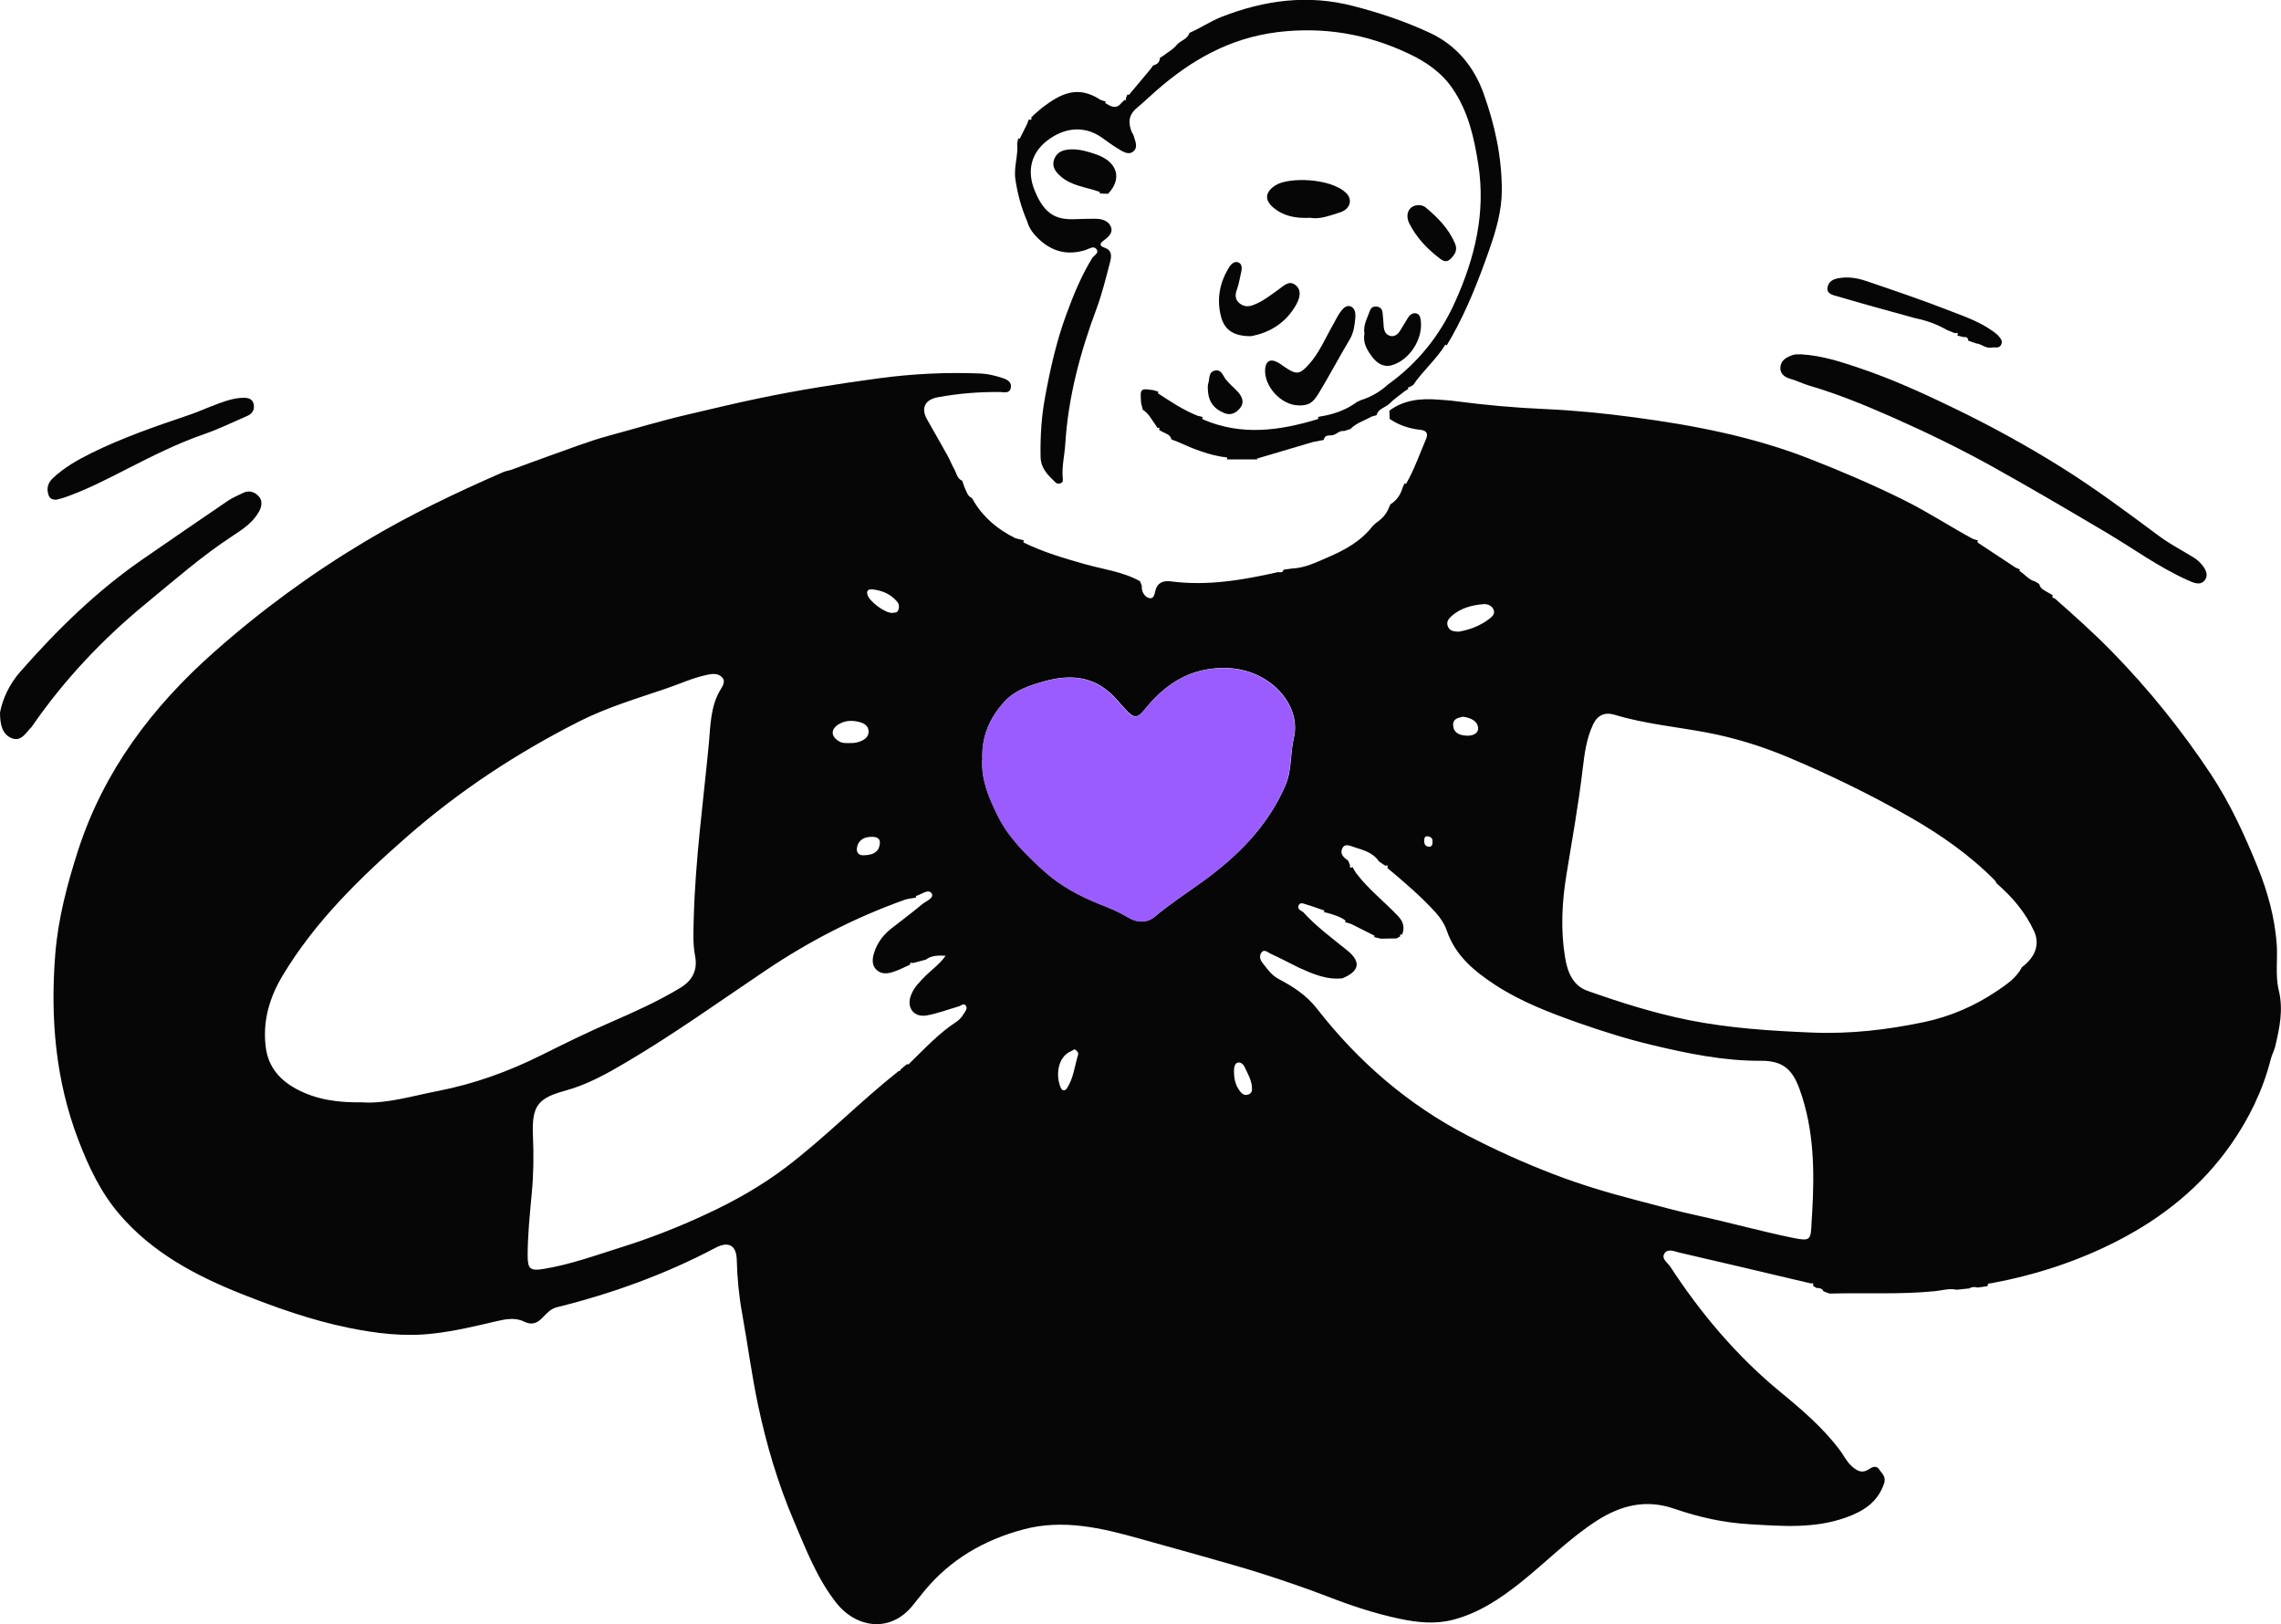 <svg width="125" height="89" viewBox="0 0 125 89" fill="none" xmlns="http://www.w3.org/2000/svg"><g><path d="M76.152 22.944C76.152 22.8 76.146 22.648 76.139 22.504C76.932 21.918 77.843 21.826 78.787 21.898C79.111 21.924 79.435 21.938 79.758 21.984C81.39 22.201 83.028 22.346 84.666 22.418C86.31 22.49 87.948 22.655 89.566 22.872C92.829 23.306 96.065 23.931 99.163 25.142C100.913 25.826 102.637 26.563 104.321 27.399C105.629 28.044 106.844 28.847 108.125 29.538C108.218 29.564 108.317 29.597 108.409 29.623C108.337 29.669 108.363 29.728 108.409 29.755C109.09 30.209 109.77 30.656 110.45 31.104C110.536 31.143 110.622 31.176 110.708 31.215C110.695 31.229 110.668 31.235 110.662 31.255C110.662 31.268 110.675 31.288 110.688 31.301C110.972 31.485 111.183 31.781 111.527 31.867C111.6 31.913 111.679 31.959 111.751 32.005C111.811 32.294 112.075 32.367 112.28 32.498C112.352 32.538 112.425 32.584 112.498 32.623C112.399 32.768 112.564 32.768 112.617 32.808C113.687 33.749 114.743 34.696 115.741 35.716C117.748 37.769 119.538 39.993 121.13 42.388C122.207 44.007 123.012 45.77 123.739 47.566C124.274 48.889 124.65 50.271 124.763 51.699C124.829 52.554 124.677 53.442 124.875 54.258C125.139 55.344 124.921 56.331 124.683 57.351C124.624 57.588 124.498 57.811 124.439 58.048C124.01 59.739 123.257 61.286 122.266 62.707C120.661 65.01 118.541 66.714 116.051 67.997C113.865 69.122 111.567 69.866 109.156 70.32C109.057 70.34 108.905 70.3 108.925 70.484C108.74 70.511 108.561 70.537 108.376 70.563C108.218 70.517 108.066 70.517 107.921 70.609C107.69 70.636 107.452 70.655 107.221 70.682C106.818 70.59 106.428 70.721 106.038 70.761C104.116 70.951 102.188 70.84 100.259 70.892C100.147 70.853 100.035 70.807 99.929 70.767C99.85 70.603 99.698 70.583 99.539 70.583C99.473 70.537 99.407 70.498 99.348 70.458C99.427 70.293 99.302 70.333 99.222 70.333C96.832 69.767 94.441 69.201 92.043 68.648C91.779 68.589 91.429 68.412 91.231 68.668C91.006 68.964 91.376 69.188 91.515 69.392C93.206 71.985 95.187 74.334 97.584 76.301C98.754 77.262 99.903 78.249 100.821 79.466C101.045 79.769 101.204 80.117 101.494 80.367C101.772 80.611 102.049 80.769 102.412 80.519C102.584 80.4 102.829 80.295 102.974 80.519C103.119 80.749 103.383 80.92 103.245 81.315C102.888 82.341 102.102 82.828 101.158 83.164C99.434 83.782 97.67 83.638 95.887 83.532C94.454 83.453 93.087 83.144 91.752 82.683C90.194 82.144 88.82 82.499 87.512 83.335C85.993 84.309 84.732 85.612 83.325 86.73C82.202 87.625 81.02 88.408 79.62 88.77C78.669 89.02 77.684 88.921 76.72 88.717C75.36 88.434 74.039 87.993 72.751 87.493C71.595 87.046 70.426 86.651 69.25 86.27C67.982 85.862 66.694 85.519 65.42 85.151C64.429 84.868 63.438 84.605 62.448 84.322C60.361 83.736 58.254 83.236 56.087 83.815C53.934 84.388 52.065 85.467 50.632 87.217C50.427 87.467 50.229 87.717 50.024 87.974C48.796 89.513 46.907 89.231 45.804 87.809C44.754 86.46 44.159 84.888 43.499 83.341C42.634 81.308 42.006 79.196 41.55 77.044C41.194 75.373 40.976 73.676 40.672 71.998C40.494 71.017 40.401 70.043 40.375 69.05C40.355 68.234 39.919 68.004 39.193 68.392C36.438 69.846 33.532 70.892 30.514 71.642C30.171 71.728 29.966 71.971 29.741 72.202C29.451 72.504 29.16 72.643 28.731 72.432C28.242 72.189 27.714 72.287 27.212 72.406C26.062 72.675 24.913 72.952 23.738 73.083C22.159 73.268 20.614 73.077 19.068 72.761C17.067 72.347 15.145 71.669 13.256 70.919C10.726 69.912 8.336 68.648 6.532 66.53C5.515 65.339 4.861 63.95 4.3 62.49C3.039 59.2 2.755 55.798 3.025 52.33C3.177 50.383 3.673 48.488 4.274 46.619C5.687 42.25 8.329 38.749 11.73 35.736C14.306 33.453 17.073 31.426 20.026 29.663C22.443 28.215 24.986 27.004 27.562 25.879C27.7 25.82 27.852 25.794 27.998 25.754C28.651 25.517 29.299 25.267 29.953 25.037C31.102 24.636 32.238 24.181 33.407 23.866C34.853 23.477 36.293 23.037 37.759 22.701C39.041 22.405 40.315 22.089 41.603 21.826C43.77 21.372 45.956 21.03 48.148 20.734C50.011 20.483 51.88 20.391 53.756 20.47C54.152 20.49 54.548 20.589 54.931 20.714C55.176 20.793 55.473 20.931 55.387 21.273C55.315 21.582 55.017 21.49 54.806 21.484C53.657 21.471 52.514 21.563 51.385 21.773C50.678 21.905 50.46 22.372 50.803 22.984C51.173 23.642 51.556 24.3 51.92 24.958C52.058 25.201 52.157 25.471 52.296 25.715C52.422 25.938 52.448 26.234 52.732 26.346C52.772 26.465 52.811 26.576 52.851 26.695C52.963 26.912 53.003 27.182 53.267 27.3C53.307 27.373 53.353 27.445 53.393 27.517C53.941 28.406 54.72 29.044 55.651 29.498C55.803 29.538 55.962 29.577 56.114 29.616C56.1 29.643 56.087 29.669 56.081 29.702C56.081 29.715 56.1 29.735 56.114 29.741C57.177 30.261 58.3 30.59 59.436 30.913C60.46 31.202 61.529 31.327 62.474 31.854C62.507 31.939 62.54 32.018 62.573 32.104C62.54 32.433 62.738 32.722 62.976 32.775C63.28 32.847 63.267 32.472 63.352 32.255C63.511 31.847 63.874 31.821 64.218 31.867C66.186 32.117 68.101 31.788 70.01 31.36C70.116 31.334 70.3 31.439 70.334 31.222C70.492 31.202 70.644 31.183 70.802 31.156C71.496 31.13 72.104 30.827 72.718 30.564C73.656 30.163 74.561 29.682 75.208 28.847C75.267 28.787 75.327 28.728 75.386 28.675C75.683 28.472 75.941 28.228 76.086 27.886C76.119 27.807 76.159 27.721 76.192 27.642C76.542 27.425 76.753 27.11 76.866 26.715C76.905 26.636 76.938 26.557 76.978 26.478C76.991 26.491 77.004 26.511 77.017 26.517C77.031 26.517 77.057 26.511 77.064 26.498C77.506 25.721 77.797 24.879 78.147 24.063C78.272 23.767 78.186 23.596 77.843 23.556C77.235 23.491 76.661 23.306 76.146 22.951L76.152 22.944ZM76.74 51.31C76.674 51.35 76.608 51.389 76.535 51.429L75.67 51.442C75.545 51.409 75.419 51.383 75.287 51.35C75.3 51.337 75.32 51.33 75.327 51.31C75.327 51.297 75.327 51.271 75.307 51.271C74.891 51.06 74.468 50.85 74.052 50.639C73.933 50.6 73.814 50.567 73.695 50.527C73.709 50.514 73.728 50.501 73.735 50.488C73.735 50.475 73.735 50.449 73.722 50.442C73.477 50.251 73.187 50.172 72.896 50.073C72.771 50.041 72.652 50.008 72.526 49.975C72.54 49.962 72.559 49.955 72.573 49.942C72.573 49.929 72.573 49.902 72.566 49.896C72.229 49.784 71.899 49.659 71.562 49.56C71.43 49.521 71.238 49.429 71.166 49.619C71.087 49.804 71.252 49.896 71.397 49.968C72.117 50.764 72.975 51.396 73.808 52.067C74.686 52.771 74.409 53.258 73.57 53.613C72.711 53.712 71.952 53.377 71.199 53.041C70.677 52.778 70.155 52.508 69.627 52.264C69.475 52.199 69.283 51.988 69.125 52.205C68.993 52.383 69.052 52.607 69.198 52.784C69.455 53.107 69.673 53.442 70.063 53.646C70.855 54.067 71.595 54.535 72.176 55.285C74.428 58.173 77.143 60.529 80.419 62.227C81.951 63.023 83.516 63.727 85.121 64.345C86.608 64.918 88.133 65.372 89.679 65.773C90.801 66.063 91.918 66.379 93.054 66.622C94.784 66.997 96.495 67.477 98.225 67.833C99.222 68.037 99.236 67.971 99.275 66.977C99.282 66.806 99.302 66.635 99.308 66.464C99.44 64.181 99.414 61.917 98.628 59.72C98.232 58.601 97.697 58.127 96.501 58.134C94.474 58.147 92.505 57.739 90.564 57.278C89.183 56.949 87.823 56.522 86.475 56.048C84.903 55.489 83.351 54.897 81.958 53.989C80.815 53.245 79.758 52.383 79.29 51.014C79.164 50.646 78.946 50.31 78.675 50.008C77.863 49.113 76.945 48.336 76.02 47.56C76.106 47.409 76 47.428 75.908 47.441C75.796 47.362 75.677 47.283 75.564 47.205C75.247 46.724 74.726 46.593 74.217 46.428C73.986 46.356 73.702 46.198 73.557 46.494C73.411 46.79 73.636 47.001 73.874 47.158C73.907 47.237 73.94 47.323 73.979 47.402C73.979 47.487 73.953 47.619 74.118 47.514C74.184 47.626 74.243 47.744 74.316 47.849C74.983 48.731 75.862 49.409 76.615 50.205C76.912 50.521 76.991 50.837 76.833 51.231C76.806 51.225 76.773 51.199 76.766 51.205C76.734 51.231 76.687 51.264 76.753 51.31H76.74ZM109.427 48.428C109.387 48.363 109.361 48.29 109.308 48.238C107.934 46.849 106.349 45.744 104.658 44.777C102.512 43.546 100.286 42.467 98.007 41.506C96.567 40.901 95.068 40.434 93.529 40.144C91.845 39.828 90.128 39.671 88.477 39.17C87.955 39.013 87.545 39.184 87.301 39.703C86.938 40.473 86.832 41.302 86.733 42.132C86.502 44.079 86.158 46.007 85.841 47.941C85.597 49.429 85.518 50.942 85.762 52.436C85.888 53.219 86.158 54.002 86.99 54.298C88.807 54.943 90.65 55.522 92.538 55.903C94.771 56.351 97.049 56.495 99.322 56.588C101.389 56.673 103.436 56.436 105.464 56.008C106.904 55.699 108.218 55.127 109.42 54.318C109.948 53.962 110.497 53.6 110.807 53.002C111.527 52.462 111.804 51.758 111.467 51.028C110.999 50.008 110.279 49.159 109.427 48.422V48.428ZM49.846 52.877C49.575 53.002 49.304 53.14 49.02 53.238C48.69 53.363 48.32 53.416 48.043 53.159C47.779 52.922 47.792 52.574 47.891 52.251C48.069 51.653 48.432 51.185 48.934 50.817C49.463 50.402 50.004 50.001 50.52 49.567C50.731 49.389 51.213 49.218 51.054 48.961C50.876 48.685 50.486 49.027 50.189 49.106C50.189 49.106 50.189 49.159 50.196 49.192C49.991 49.231 49.773 49.244 49.582 49.31C46.88 50.271 44.351 51.574 41.973 53.173C39.437 54.877 36.947 56.666 34.312 58.219C33.242 58.851 32.159 59.456 30.93 59.785C29.418 60.2 29.14 60.667 29.206 62.266C29.253 63.312 29.239 64.358 29.14 65.405C29.035 66.543 28.916 67.681 28.916 68.826C28.916 69.537 29.061 69.662 29.774 69.543C31.207 69.313 32.575 68.82 33.948 68.385C35.573 67.879 37.165 67.26 38.71 66.536C40.263 65.819 41.735 64.984 43.096 63.95C45.249 62.312 47.138 60.364 49.258 58.687C49.311 58.7 49.35 58.7 49.337 58.627L49.707 58.312C49.773 58.371 49.806 58.312 49.846 58.272C50.671 57.469 51.457 56.614 52.435 55.982C52.613 55.864 52.732 55.693 52.844 55.515C52.93 55.383 53.036 55.245 52.917 55.1C52.798 54.962 52.679 55.107 52.56 55.147C51.973 55.318 51.398 55.535 50.797 55.647C50.077 55.778 49.667 55.225 49.919 54.548C50.084 54.107 50.414 53.791 50.737 53.462C51.081 53.12 51.49 52.85 51.821 52.376C51.385 52.357 51.041 52.363 50.731 52.593C50.5 52.653 50.262 52.719 50.031 52.778C49.945 52.752 49.866 52.732 49.866 52.87L49.846 52.877ZM19.933 60.417C21.241 60.483 22.621 60.055 24.022 59.785C25.996 59.397 27.859 58.726 29.655 57.831C30.91 57.206 32.165 56.588 33.453 56.028C34.754 55.462 36.042 54.883 37.257 54.153C37.918 53.758 38.248 53.199 38.09 52.383C37.958 51.705 38.004 51.021 38.017 50.33C38.103 47.126 38.539 43.954 38.843 40.776C38.935 39.776 38.928 38.717 39.483 37.795C39.609 37.591 39.78 37.335 39.569 37.118C39.358 36.894 39.067 36.914 38.763 36.979C37.977 37.144 37.251 37.48 36.498 37.736C34.9 38.282 33.275 38.763 31.762 39.526C28.367 41.243 25.204 43.316 22.337 45.823C19.742 48.093 17.272 50.488 15.482 53.475C14.762 54.679 14.385 55.969 14.564 57.39C14.702 58.496 15.356 59.213 16.294 59.706C17.384 60.279 18.566 60.437 19.927 60.41L19.933 60.417ZM53.828 41.658C53.789 42.763 54.198 43.724 54.674 44.684C55.282 45.915 56.239 46.843 57.217 47.731C58.115 48.547 59.211 49.133 60.354 49.58C60.862 49.777 61.358 49.995 61.833 50.277C62.289 50.554 62.837 50.613 63.286 50.231C64.072 49.573 64.924 49.008 65.757 48.415C67.751 46.994 69.455 45.329 70.446 43.033C70.802 42.21 70.697 41.316 70.902 40.46C71.179 39.315 70.598 38.203 69.713 37.499C68.702 36.697 67.427 36.453 66.113 36.69C64.673 36.947 63.603 37.795 62.718 38.894C62.342 39.355 62.15 39.374 61.741 38.94C61.417 38.598 61.127 38.216 60.77 37.914C59.674 36.979 58.419 36.986 57.118 37.368C56.365 37.585 55.625 37.835 55.077 38.42C54.225 39.328 53.776 40.401 53.842 41.645L53.828 41.658ZM79.976 34.611C80.492 34.519 81.053 34.328 81.555 33.959C81.753 33.814 81.945 33.663 81.852 33.42C81.766 33.203 81.528 33.084 81.291 33.11C80.65 33.163 80.042 33.321 79.54 33.768C79.369 33.92 79.257 34.084 79.336 34.308C79.422 34.565 79.646 34.617 79.976 34.617V34.611ZM46.709 40.723C46.709 40.723 46.927 40.71 47.105 40.644C47.356 40.552 47.6 40.407 47.6 40.092C47.6 39.763 47.323 39.624 47.078 39.565C46.715 39.473 46.326 39.473 45.975 39.684C45.533 39.947 45.513 40.322 45.943 40.605C46.127 40.73 46.332 40.736 46.709 40.717V40.723ZM58.881 57.502C58.815 57.542 58.749 57.588 58.683 57.614C57.976 57.917 57.831 58.91 58.128 59.608C58.207 59.792 58.366 59.805 58.478 59.627C58.835 59.075 58.888 58.417 59.079 57.811C59.119 57.68 59.007 57.568 58.881 57.502ZM48.888 33.584C49.02 33.571 49.166 33.597 49.225 33.439C49.291 33.268 49.278 33.104 49.152 32.959C48.802 32.551 48.34 32.36 47.818 32.301C47.647 32.281 47.462 32.321 47.534 32.584C47.627 32.953 48.492 33.597 48.888 33.591V33.584ZM68.61 59.562C68.57 59.16 68.365 58.818 68.2 58.463C68.141 58.338 67.989 58.193 67.837 58.233C67.685 58.265 67.632 58.456 67.626 58.601C67.612 59.042 67.672 59.456 67.969 59.825C68.101 59.983 68.22 60.042 68.405 59.983C68.61 59.917 68.629 59.752 68.603 59.568L68.61 59.562ZM80.161 39.282C79.91 39.335 79.6 39.394 79.633 39.763C79.666 40.177 79.983 40.289 80.346 40.315C80.69 40.342 81.033 40.203 81 39.875C80.96 39.499 80.584 39.335 80.161 39.276V39.282ZM47.369 46.869C47.845 46.856 48.162 46.698 48.215 46.244C48.254 45.889 47.977 45.856 47.726 45.862C47.33 45.875 47.019 46.06 46.96 46.468C46.913 46.77 47.125 46.902 47.376 46.869H47.369ZM78.206 45.829C78.048 45.836 78.048 45.974 78.048 46.106C78.048 46.277 78.134 46.395 78.312 46.402C78.504 46.402 78.497 46.251 78.504 46.119C78.51 45.935 78.411 45.849 78.2 45.829H78.206Z" fill="#060606" /><path d="M76.039 21.089C77.69 19.911 78.918 18.378 79.744 16.535C80.821 14.14 81.428 11.673 81.012 9.015C80.781 7.541 80.471 6.133 79.612 4.869C79.004 3.974 78.152 3.389 77.201 2.941C74.916 1.862 72.545 1.448 69.989 1.763C67.38 2.092 65.267 3.297 63.351 4.981C62.995 5.29 62.658 5.619 62.294 5.922C61.832 6.304 61.819 6.751 62.03 7.258C62.05 7.31 62.103 7.356 62.116 7.409C62.195 7.712 62.4 8.074 62.09 8.311C61.812 8.521 61.502 8.284 61.244 8.133C60.934 7.949 60.65 7.725 60.353 7.521C59.435 6.889 58.352 6.962 57.387 7.705C56.522 8.37 56.264 9.337 56.687 10.409C57.262 11.857 57.988 12.061 59.005 12.008C59.349 11.989 59.692 11.995 60.036 11.989C60.379 11.989 60.716 12.094 60.861 12.39C61.02 12.706 60.795 12.949 60.524 13.147C60.373 13.259 60.135 13.443 60.531 13.574C60.927 13.706 60.921 14.022 60.842 14.325C60.617 15.187 60.406 16.055 60.102 16.884C59.203 19.292 58.536 21.753 58.378 24.333C58.338 24.958 58.18 25.576 58.239 26.208C58.252 26.326 58.266 26.425 58.12 26.484C57.988 26.537 57.909 26.504 57.816 26.412C57.414 26.03 57.037 25.662 57.024 25.03C57.004 23.925 57.07 22.832 57.275 21.74C57.552 20.227 57.889 18.727 58.418 17.279C58.814 16.2 59.243 15.134 59.851 14.147C59.95 13.989 60.267 13.87 60.075 13.64C59.923 13.456 59.679 13.64 59.494 13.7C58.503 14.015 57.651 13.792 56.912 13.088C56.641 12.824 56.397 12.528 56.297 12.147C55.974 11.403 55.763 10.64 55.644 9.83C55.544 9.146 55.809 8.514 55.743 7.856C55.763 7.758 55.782 7.659 55.802 7.56C55.815 7.574 55.822 7.6 55.842 7.606C55.855 7.606 55.888 7.606 55.888 7.593C56.02 7.33 56.152 7.067 56.284 6.797C56.317 6.712 56.35 6.626 56.383 6.541C56.509 6.606 56.542 6.554 56.515 6.435C56.575 6.383 56.628 6.323 56.681 6.271C56.832 6.139 56.978 6.008 57.136 5.883C58.153 5.119 59.065 4.652 60.326 5.481C60.419 5.514 60.518 5.54 60.61 5.573C60.597 5.586 60.577 5.6 60.571 5.613C60.571 5.626 60.571 5.659 60.584 5.659C60.874 5.83 61.165 6.008 61.449 5.646C61.508 5.593 61.561 5.534 61.621 5.481C61.707 5.501 61.727 5.481 61.694 5.396C61.727 5.317 61.76 5.238 61.792 5.159C61.806 5.172 61.812 5.192 61.832 5.198C61.845 5.198 61.872 5.198 61.878 5.185C62.268 4.718 62.658 4.257 63.047 3.79C63.094 3.718 63.147 3.652 63.193 3.586C63.411 3.533 63.556 3.408 63.563 3.172C63.635 3.126 63.708 3.079 63.781 3.033C64.012 2.849 64.289 2.704 64.474 2.474C64.685 2.218 65.075 2.158 65.181 1.803C65.788 1.54 66.33 1.165 66.951 0.921C69.295 0.007 71.673 -0.316 74.156 0.329C75.616 0.704 77.043 1.184 78.39 1.816C79.797 2.481 80.768 3.632 81.303 5.126C81.917 6.843 82.3 8.587 82.3 10.416C82.3 11.561 81.983 12.627 81.613 13.686C81.045 15.305 80.424 16.904 79.585 18.404C79.487 18.582 79.381 18.759 79.275 18.937C79.262 18.917 79.255 18.898 79.242 18.891C79.229 18.891 79.203 18.891 79.196 18.904C78.701 19.707 77.974 20.319 77.446 21.095C77.373 21.135 77.307 21.181 77.241 21.22C77.162 21.207 77.135 21.233 77.175 21.312C77.109 21.352 77.049 21.398 76.983 21.438C76.713 21.655 76.409 21.852 76.164 22.102C75.94 22.339 75.53 22.378 75.438 22.753C75.345 22.78 75.253 22.806 75.16 22.832C74.771 23.056 74.328 23.175 74.005 23.51C73.886 23.55 73.767 23.582 73.654 23.622C73.41 23.582 73.258 23.793 73.04 23.846C72.862 23.885 72.585 23.8 72.545 24.109C72.347 24.148 72.149 24.181 71.957 24.221C70.927 24.523 69.903 24.833 68.873 25.135C68.886 25.148 68.899 25.162 68.912 25.175C68.351 25.175 67.79 25.175 67.228 25.175C67.241 25.148 67.255 25.122 67.261 25.096C67.261 25.089 67.235 25.07 67.222 25.07C66.27 24.958 65.399 24.602 64.54 24.214C64.428 24.168 64.316 24.129 64.197 24.083C64.137 23.826 63.906 23.767 63.708 23.668C63.635 23.629 63.563 23.589 63.496 23.543C63.576 23.517 63.549 23.471 63.51 23.438C63.503 23.431 63.464 23.451 63.437 23.457C63.391 23.392 63.345 23.326 63.305 23.26C63.1 22.977 62.942 22.648 62.625 22.457C62.592 22.332 62.559 22.207 62.532 22.082C62.479 21.279 62.479 21.279 63.226 21.385C63.318 21.418 63.404 21.444 63.496 21.477C63.483 21.49 63.464 21.497 63.457 21.516C63.457 21.53 63.457 21.556 63.47 21.562C64.164 22.017 64.85 22.477 65.63 22.786C65.722 22.806 65.821 22.832 65.914 22.852C65.901 22.878 65.874 22.918 65.881 22.938C65.894 22.964 65.934 22.99 65.967 23.003C68.054 23.892 70.134 23.602 72.208 22.971C72.261 22.957 72.274 22.892 72.208 22.852C72.34 22.826 72.472 22.806 72.598 22.78C73.238 22.655 73.833 22.418 74.361 22.03C74.441 21.99 74.526 21.957 74.606 21.918C75.154 21.747 75.629 21.464 76.052 21.082L76.039 21.089Z" fill="#060606" /><path d="M98.694 19.418C99.844 19.483 100.9 19.832 101.944 20.187C103.72 20.786 105.431 21.569 107.115 22.385C109.11 23.352 111.045 24.412 112.921 25.583C114.81 26.761 116.593 28.096 118.376 29.419C118.951 29.84 119.591 30.169 120.199 30.544C120.325 30.623 120.45 30.715 120.556 30.827C120.813 31.097 121.064 31.459 120.833 31.781C120.589 32.123 120.199 31.939 119.856 31.781C118.29 31.077 116.91 30.064 115.444 29.195C113.343 27.952 111.243 26.715 109.11 25.53C107.373 24.57 105.583 23.701 103.773 22.898C102.254 22.227 100.715 21.589 99.11 21.122C98.78 21.023 98.483 20.865 98.146 20.773C97.869 20.694 97.552 20.536 97.565 20.154C97.578 19.747 97.895 19.582 98.219 19.463C98.371 19.404 98.555 19.424 98.694 19.418Z" fill="#060606" /><path d="M0 39.052C0.139 38.308 0.509 37.499 1.103 36.821C3.131 34.511 5.317 32.367 7.866 30.616C9.405 29.557 10.944 28.491 12.489 27.445C12.74 27.274 13.024 27.162 13.295 27.024C13.639 26.846 13.956 26.951 14.18 27.201C14.405 27.445 14.345 27.774 14.187 28.05C13.85 28.649 13.302 29.004 12.74 29.373C11.063 30.471 9.557 31.794 8.011 33.064C5.634 35.018 3.54 37.229 1.79 39.756C1.77 39.789 1.75 39.822 1.724 39.848C1.413 40.157 1.156 40.677 0.621 40.447C0.132 40.236 0 39.723 0 39.045L0 39.052Z" fill="#060606" /><path d="M3.065 27.386C2.867 27.386 2.728 27.326 2.662 27.136C2.537 26.774 2.622 26.465 2.893 26.208C3.521 25.616 4.267 25.195 5.027 24.82C6.724 23.984 8.514 23.365 10.304 22.76C11.076 22.503 11.809 22.128 12.595 21.911C12.84 21.845 13.078 21.806 13.329 21.799C13.593 21.799 13.837 21.845 13.903 22.155C13.963 22.451 13.831 22.668 13.553 22.793C12.774 23.128 12.001 23.51 11.202 23.787C9.729 24.293 8.349 24.991 6.968 25.695C5.859 26.261 4.743 26.84 3.56 27.254C3.402 27.313 3.23 27.346 3.065 27.392V27.386Z" fill="#060606" /><path d="M107.616 18.476C107.498 18.45 107.379 18.417 107.26 18.391C107.346 18.226 107.247 18.233 107.128 18.259C106.989 18.207 106.857 18.147 106.718 18.095C106.177 17.785 105.595 17.568 104.975 17.443C103.541 17.049 102.108 16.66 100.688 16.239C100.47 16.173 100.1 16.121 100.147 15.765C100.193 15.43 100.45 15.292 100.794 15.239C101.283 15.16 101.751 15.232 102.194 15.377C103.779 15.91 105.358 16.45 106.91 17.055C107.801 17.397 108.719 17.72 109.466 18.351C109.598 18.516 109.796 18.674 109.651 18.917C109.538 19.108 109.314 19.016 109.135 19.049C108.812 19.108 108.587 18.845 108.29 18.819C108.151 18.772 108.006 18.72 107.867 18.674C107.848 18.516 107.768 18.443 107.603 18.476H107.616Z" fill="#060606" /><path d="M71.166 22.214C70.215 22.214 69.257 21.168 69.33 20.22C69.363 19.786 69.627 19.641 70.017 19.858C70.162 19.937 70.294 20.042 70.433 20.134C71.041 20.542 71.226 20.529 71.721 19.977C72.309 19.325 72.639 18.509 73.068 17.766C73.181 17.575 73.273 17.364 73.398 17.18C73.537 16.976 73.722 16.72 73.973 16.779C74.264 16.851 74.297 17.187 74.27 17.45C74.231 17.838 74.184 18.226 73.973 18.588C73.385 19.575 72.85 20.588 72.256 21.569C71.926 22.115 71.675 22.227 71.153 22.22L71.166 22.214Z" fill="#060606" /><path d="M68.537 18.424C67.566 18.424 67.078 18.055 66.899 17.299C66.675 16.371 66.84 15.496 67.335 14.68C67.454 14.482 67.646 14.278 67.883 14.39C68.088 14.489 68.062 14.745 68.009 14.956C67.936 15.252 67.897 15.548 67.791 15.844C67.698 16.088 67.652 16.371 67.89 16.588C68.128 16.805 68.385 16.831 68.689 16.713C69.211 16.515 69.634 16.173 70.076 15.857C70.353 15.66 70.638 15.357 70.974 15.607C71.351 15.884 71.232 16.318 71.054 16.654C70.472 17.733 69.508 18.259 68.537 18.424Z" fill="#060606" /><path d="M71.798 11.936C71.013 11.975 70.326 11.85 69.764 11.363C69.282 10.942 69.341 10.528 69.87 10.172C70.59 9.685 72.921 9.751 73.773 10.58C74.143 10.942 73.991 11.475 73.417 11.646C72.875 11.811 72.333 12.034 71.805 11.936H71.798Z" fill="#060606" /><path d="M74.772 18.292C74.692 17.832 74.924 17.444 75.069 17.036C75.135 16.864 75.241 16.792 75.406 16.799C75.597 16.805 75.736 16.911 75.762 17.108C75.795 17.371 75.809 17.634 75.828 17.898C75.848 18.141 75.941 18.352 76.198 18.411C76.43 18.463 76.601 18.319 76.72 18.134C76.872 17.898 77.004 17.654 77.156 17.417C77.262 17.246 77.427 17.121 77.632 17.18C77.816 17.233 77.843 17.43 77.863 17.602C77.975 18.595 77.235 19.74 76.271 20.016C75.815 20.148 75.445 19.891 75.194 19.556C74.93 19.2 74.673 18.799 74.772 18.299V18.292Z" fill="#060606" /><path d="M77.716 11.238C77.875 11.238 78.02 11.278 78.139 11.377C78.793 11.929 79.381 12.521 79.731 13.331C79.896 13.719 79.724 13.949 79.493 14.186C79.229 14.449 79.011 14.252 78.8 14.087C78.152 13.581 77.604 12.982 77.234 12.252C76.97 11.732 77.228 11.245 77.723 11.245L77.716 11.238Z" fill="#060606" /><path d="M60.729 10.62C60.571 10.62 60.419 10.607 60.261 10.6C60.261 10.574 60.274 10.548 60.267 10.521C60.267 10.515 60.234 10.508 60.221 10.502C59.514 10.252 58.728 10.192 58.127 9.666C57.83 9.409 57.625 9.12 57.77 8.725C57.922 8.317 58.279 8.199 58.695 8.185C59.184 8.172 59.64 8.31 60.089 8.468C61.238 8.876 61.509 9.784 60.729 10.613V10.62Z" fill="#060606" /><path d="M66.186 21.26C66.186 21.214 66.186 21.115 66.212 21.023C66.298 20.766 66.212 20.398 66.562 20.312C66.932 20.22 67.004 20.576 67.176 20.793C67.374 21.043 67.625 21.247 67.843 21.483C68.081 21.747 68.2 22.063 67.962 22.359C67.744 22.622 67.46 22.799 67.064 22.628C66.483 22.378 66.199 21.977 66.186 21.253V21.26Z" fill="#060606" /><path d="M53.828 41.657C53.762 40.414 54.211 39.341 55.063 38.433C55.612 37.841 56.351 37.597 57.104 37.38C58.412 36.999 59.667 36.992 60.757 37.926C61.113 38.229 61.404 38.611 61.727 38.953C62.137 39.394 62.329 39.367 62.705 38.907C63.597 37.808 64.66 36.959 66.1 36.703C67.414 36.466 68.689 36.709 69.699 37.512C70.584 38.216 71.166 39.322 70.888 40.473C70.683 41.328 70.783 42.223 70.433 43.046C69.442 45.342 67.738 47.007 65.743 48.428C64.911 49.02 64.059 49.586 63.273 50.244C62.824 50.619 62.282 50.567 61.82 50.29C61.344 50.001 60.849 49.79 60.341 49.593C59.191 49.139 58.102 48.56 57.203 47.744C56.226 46.855 55.268 45.928 54.661 44.697C54.185 43.737 53.776 42.776 53.815 41.67L53.828 41.657Z" fill="#9A5CFF" /></g><defs><rect width="125" height="89" fill="white" /></defs></svg> 